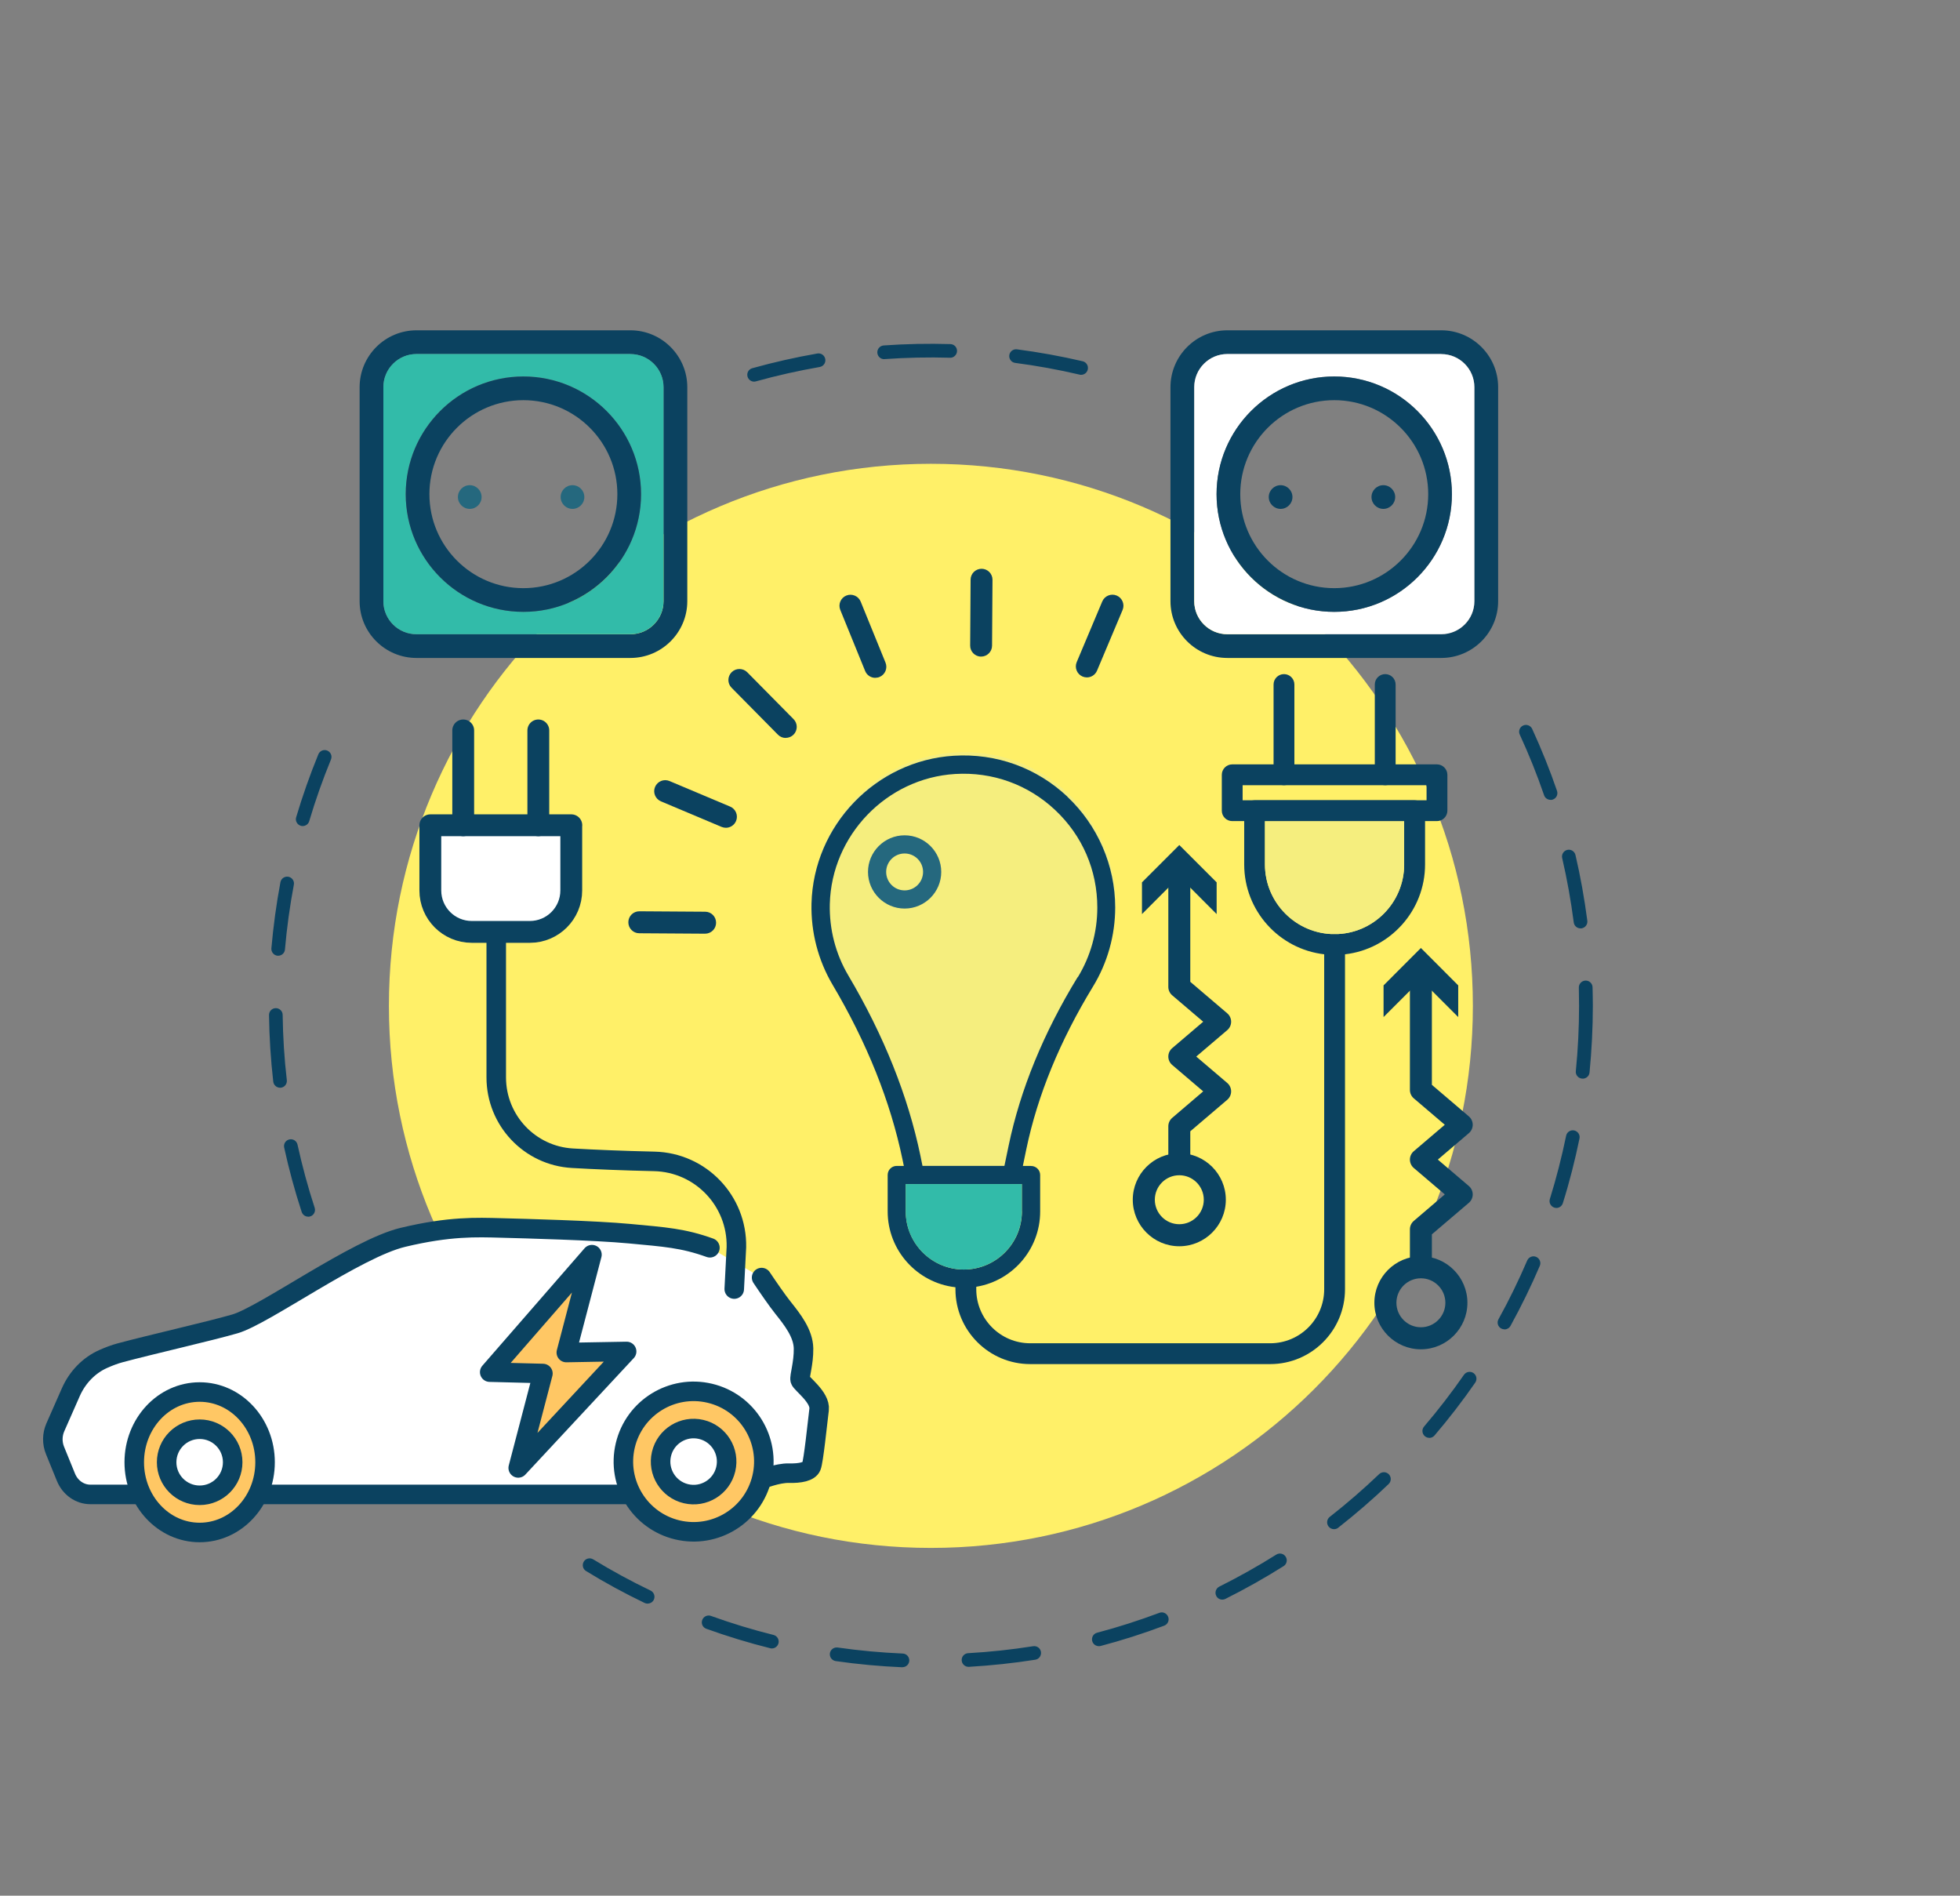 <svg width="273" height="264" viewBox="0 0 273 264" fill="none" xmlns="http://www.w3.org/2000/svg">
<rect x="0" y="0" width="273" height="264" fill="#808080" stroke="none"/>
<g clip-path="url(#clip0_883_4809)">
<path d="M129.66 215.57C171.352 215.57 205.15 181.772 205.15 140.08C205.15 98.388 171.352 64.59 129.66 64.59C87.968 64.59 54.17 98.388 54.17 140.08C54.17 181.772 87.968 215.57 129.66 215.57Z" fill="#FFF068"/>
<path d="M125.7 232.19C125.7 232.19 125.67 232.19 125.66 232.19C122.57 232.06 119.46 231.77 116.4 231.33C115.88 231.25 115.52 230.77 115.59 230.25C115.67 229.73 116.15 229.37 116.67 229.44C119.66 229.87 122.71 230.15 125.74 230.28C126.27 230.3 126.67 230.75 126.65 231.27C126.63 231.78 126.21 232.18 125.7 232.18V232.19ZM134.9 232.13C134.4 232.13 133.98 231.74 133.95 231.23C133.92 230.7 134.32 230.26 134.85 230.23C137.88 230.06 140.92 229.73 143.9 229.26C144.43 229.18 144.91 229.53 144.99 230.05C145.07 230.57 144.72 231.06 144.2 231.14C141.16 231.62 138.05 231.95 134.95 232.13C134.93 232.13 134.91 232.13 134.9 232.13ZM107.51 229.57C107.43 229.57 107.36 229.57 107.28 229.54C104.28 228.79 101.29 227.88 98.38 226.83C97.88 226.65 97.63 226.11 97.81 225.61C97.99 225.12 98.54 224.86 99.03 225.04C101.88 226.07 104.81 226.96 107.74 227.69C108.25 227.82 108.56 228.33 108.43 228.85C108.32 229.28 107.93 229.57 107.51 229.57ZM153.05 229.25C152.63 229.25 152.24 228.97 152.13 228.54C152 228.03 152.3 227.51 152.81 227.38C155.74 226.61 158.65 225.67 161.48 224.61C161.97 224.42 162.52 224.67 162.71 225.17C162.9 225.67 162.65 226.21 162.15 226.4C159.26 227.49 156.28 228.44 153.29 229.23C153.21 229.25 153.13 229.26 153.05 229.26V229.25ZM90.21 223.33C90.07 223.33 89.93 223.3 89.8 223.24C87.01 221.9 84.26 220.41 81.63 218.79C81.18 218.52 81.04 217.93 81.31 217.48C81.58 217.03 82.17 216.89 82.62 217.16C85.2 218.74 87.89 220.2 90.62 221.51C91.09 221.74 91.29 222.31 91.07 222.78C90.91 223.12 90.57 223.32 90.21 223.32V223.33ZM170.25 222.77C169.9 222.77 169.56 222.58 169.4 222.24C169.17 221.77 169.36 221.2 169.83 220.96C172.54 219.61 175.21 218.11 177.77 216.5C178.21 216.22 178.8 216.35 179.08 216.8C179.36 217.24 179.23 217.83 178.78 218.11C176.16 219.76 173.44 221.29 170.68 222.67C170.54 222.74 170.4 222.77 170.26 222.77H170.25ZM185.8 212.96C185.52 212.96 185.24 212.83 185.05 212.59C184.73 212.17 184.8 211.58 185.21 211.25C187.59 209.39 189.91 207.38 192.1 205.29C192.48 204.93 193.08 204.94 193.45 205.32C193.81 205.7 193.8 206.3 193.42 206.67C191.19 208.81 188.82 210.85 186.39 212.76C186.22 212.9 186.01 212.96 185.8 212.96ZM199.08 200.24C198.86 200.24 198.64 200.16 198.46 200.01C198.06 199.67 198.01 199.07 198.35 198.67C200.31 196.38 202.18 193.95 203.91 191.46C204.21 191.03 204.8 190.92 205.24 191.22C205.67 191.52 205.78 192.11 205.48 192.55C203.72 195.09 201.81 197.57 199.8 199.92C199.61 200.14 199.34 200.25 199.08 200.25V200.24ZM209.55 185.13C209.39 185.13 209.24 185.09 209.09 185.01C208.63 184.76 208.46 184.18 208.72 183.72C210.19 181.07 211.53 178.31 212.72 175.54C212.93 175.06 213.49 174.83 213.97 175.04C214.45 175.25 214.68 175.81 214.47 176.29C213.26 179.12 211.88 181.94 210.39 184.65C210.22 184.96 209.89 185.14 209.56 185.14L209.55 185.13ZM42.93 169.44C42.53 169.44 42.16 169.19 42.02 168.78C41.06 165.85 40.24 162.83 39.58 159.81C39.47 159.3 39.79 158.79 40.31 158.68C40.82 158.57 41.33 158.89 41.44 159.41C42.09 162.37 42.89 165.33 43.83 168.2C43.99 168.7 43.72 169.24 43.22 169.4C43.12 169.43 43.02 169.45 42.92 169.45L42.93 169.44ZM216.78 168.22C216.69 168.22 216.59 168.21 216.5 168.18C216 168.02 215.72 167.49 215.87 166.99C216.77 164.1 217.53 161.13 218.14 158.17C218.24 157.66 218.74 157.33 219.26 157.43C219.77 157.54 220.11 158.04 220 158.55C219.38 161.57 218.61 164.61 217.68 167.56C217.55 167.97 217.18 168.23 216.77 168.23L216.78 168.22ZM39.01 151.48C38.53 151.48 38.12 151.12 38.06 150.64C37.71 147.58 37.51 144.45 37.47 141.36C37.47 140.83 37.88 140.4 38.41 140.4C38.41 140.4 38.41 140.4 38.42 140.4C38.94 140.4 39.37 140.82 39.37 141.34C39.41 144.37 39.6 147.42 39.95 150.43C40.01 150.95 39.63 151.43 39.11 151.48C39.07 151.48 39.04 151.48 39 151.48H39.01ZM220.44 150.21C220.44 150.21 220.38 150.21 220.34 150.21C219.82 150.16 219.43 149.69 219.49 149.17C219.79 146.17 219.94 143.11 219.94 140.07C219.94 139.23 219.93 138.38 219.91 137.54C219.9 137.01 220.31 136.58 220.84 136.56C220.84 136.56 220.86 136.56 220.87 136.56C221.38 136.56 221.81 136.97 221.82 137.49C221.84 138.35 221.86 139.21 221.86 140.07C221.86 143.16 221.7 146.29 221.4 149.36C221.35 149.85 220.94 150.22 220.45 150.22L220.44 150.21ZM38.75 133.1C38.75 133.1 38.7 133.1 38.67 133.1C38.15 133.06 37.76 132.59 37.8 132.07C38.07 128.99 38.49 125.89 39.06 122.86C39.16 122.34 39.65 122.01 40.17 122.1C40.69 122.2 41.03 122.7 40.93 123.21C40.37 126.18 39.95 129.21 39.69 132.23C39.65 132.73 39.23 133.1 38.74 133.1H38.75ZM220.14 129.29C219.67 129.29 219.26 128.94 219.2 128.46C218.81 125.45 218.27 122.44 217.59 119.5C217.47 118.99 217.79 118.48 218.3 118.36C218.81 118.24 219.32 118.56 219.44 119.07C220.14 122.07 220.69 125.15 221.09 128.22C221.16 128.74 220.79 129.22 220.27 129.29C220.23 129.29 220.19 129.29 220.15 129.29H220.14ZM42.16 115.04C42.07 115.04 41.98 115.03 41.89 115C41.39 114.85 41.1 114.32 41.25 113.82C42.13 110.86 43.17 107.91 44.34 105.05C44.54 104.56 45.1 104.33 45.58 104.53C46.07 104.73 46.3 105.29 46.1 105.77C44.95 108.57 43.93 111.46 43.07 114.36C42.95 114.77 42.57 115.04 42.16 115.04ZM215.97 111.39C215.57 111.39 215.2 111.14 215.07 110.75C214.09 107.89 212.95 105.05 211.68 102.3C211.46 101.82 211.67 101.26 212.15 101.04C212.63 100.82 213.19 101.04 213.41 101.51C214.7 104.32 215.87 107.22 216.87 110.14C217.04 110.64 216.78 111.18 216.28 111.35C216.18 111.39 216.07 111.4 215.97 111.4V111.39ZM105.04 53.15C104.62 53.15 104.24 52.87 104.12 52.45C103.98 51.94 104.27 51.42 104.78 51.28C107.75 50.45 110.81 49.76 113.85 49.23C114.37 49.14 114.86 49.49 114.95 50.01C115.04 50.53 114.69 51.02 114.17 51.11C111.19 51.63 108.2 52.3 105.29 53.11C105.2 53.13 105.12 53.15 105.03 53.15H105.04ZM150.58 52.2C150.51 52.2 150.43 52.2 150.36 52.17C147.42 51.48 144.4 50.93 141.4 50.54C140.88 50.47 140.51 49.99 140.58 49.47C140.65 48.95 141.12 48.58 141.65 48.65C144.72 49.05 147.79 49.61 150.8 50.31C151.31 50.43 151.63 50.94 151.51 51.46C151.41 51.9 151.02 52.2 150.58 52.2ZM123.15 50.02C122.65 50.02 122.24 49.64 122.2 49.13C122.16 48.61 122.56 48.15 123.08 48.11C126.16 47.89 129.3 47.83 132.38 47.92C132.91 47.94 133.32 48.37 133.3 48.9C133.29 49.43 132.8 49.86 132.32 49.82C129.31 49.73 126.23 49.8 123.21 50.01C123.19 50.01 123.16 50.01 123.14 50.01L123.15 50.02Z" fill="#0B4260"/>
<path d="M200.75 46H170.95C166.58 46 163.03 49.56 163.03 53.92V83.73C163.03 88.09 166.58 91.63 170.95 91.63H200.75C205.11 91.63 208.67 88.08 208.67 83.73V53.92C208.67 49.56 205.11 46 200.75 46ZM205.36 83.73C205.36 86.27 203.29 88.33 200.75 88.33H170.95C168.41 88.33 166.34 86.27 166.34 83.73V53.92C166.34 51.38 168.41 49.31 170.95 49.31H200.75C203.29 49.31 205.36 51.38 205.36 53.92V83.73Z" fill="#0B4260"/>
<path d="M200.75 49.3H170.95C168.41 49.3 166.34 51.37 166.34 53.91V83.72C166.34 86.26 168.41 88.32 170.95 88.32H200.75C203.29 88.32 205.36 86.26 205.36 83.72V53.92C205.36 51.38 203.29 49.31 200.75 49.31V49.3ZM185.84 85.21C176.8 85.21 169.45 77.86 169.45 68.82C169.45 59.78 176.8 52.43 185.84 52.43C194.88 52.43 202.23 59.78 202.23 68.82C202.23 77.86 194.88 85.21 185.84 85.21Z" fill="white"/>
<path d="M185.84 52.43C176.8 52.43 169.45 59.78 169.45 68.82C169.45 77.86 176.8 85.21 185.84 85.21C194.88 85.21 202.23 77.86 202.23 68.82C202.23 59.78 194.88 52.43 185.84 52.43ZM185.84 81.91C178.62 81.91 172.75 76.04 172.75 68.82C172.75 61.6 178.62 55.73 185.84 55.73C193.06 55.73 198.93 61.6 198.93 68.82C198.93 76.04 193.06 81.91 185.84 81.91Z" fill="#0B4260"/>
<path d="M191.03 69.22C191.03 68.31 191.77 67.57 192.68 67.57C193.59 67.57 194.33 68.31 194.33 69.22C194.33 70.13 193.59 70.87 192.68 70.87C191.77 70.87 191.03 70.13 191.03 69.22ZM176.72 69.22C176.72 68.31 177.46 67.57 178.37 67.57C179.28 67.57 180.02 68.31 180.02 69.22C180.02 70.13 179.28 70.87 178.37 70.87C177.46 70.87 176.72 70.13 176.72 69.22Z" fill="#0B4260"/>
<path d="M87.81 46H58.01C53.64 46 50.09 49.56 50.09 53.92V83.73C50.09 88.09 53.64 91.63 58.01 91.63H87.81C92.17 91.63 95.73 88.08 95.73 83.73V53.92C95.73 49.56 92.17 46 87.81 46ZM92.42 83.73C92.42 86.27 90.35 88.33 87.81 88.33H58.01C55.46 88.33 53.4 86.27 53.4 83.73V53.92C53.4 51.38 55.46 49.31 58.01 49.31H87.81C90.35 49.31 92.42 51.38 92.42 53.92V83.73Z" fill="#0B4260"/>
<path d="M87.809 49.3H58.009C55.459 49.3 53.399 51.37 53.399 53.91V83.72C53.399 86.26 55.459 88.32 58.009 88.32H87.809C90.349 88.32 92.419 86.26 92.419 83.72V53.92C92.419 51.38 90.349 49.31 87.809 49.31V49.3ZM72.899 85.21C63.859 85.21 56.509 77.86 56.509 68.82C56.509 59.78 63.859 52.43 72.899 52.43C81.939 52.43 89.289 59.78 89.289 68.82C89.289 77.86 81.939 85.21 72.899 85.21Z" fill="#32BBA9"/>
<path d="M72.9 52.43C63.86 52.43 56.51 59.78 56.51 68.82C56.51 77.86 63.86 85.21 72.9 85.21C81.94 85.21 89.29 77.86 89.29 68.82C89.29 59.78 81.94 52.43 72.9 52.43ZM72.9 81.91C65.68 81.91 59.81 76.04 59.81 68.82C59.81 61.6 65.68 55.73 72.9 55.73C80.12 55.73 85.99 61.6 85.99 68.82C85.99 76.04 80.12 81.91 72.9 81.91Z" fill="#0B4260"/>
<path d="M78.09 69.22C78.09 68.31 78.83 67.57 79.74 67.57C80.65 67.57 81.39 68.31 81.39 69.22C81.39 70.13 80.65 70.87 79.74 70.87C78.83 70.87 78.09 70.13 78.09 69.22ZM63.78 69.22C63.78 68.31 64.52 67.57 65.43 67.57C66.34 67.57 67.08 68.31 67.08 69.22C67.08 70.13 66.34 70.87 65.43 70.87C64.52 70.87 63.78 70.13 63.78 69.22Z" fill="#25687E"/>
<path d="M148.77 110.49C144.47 106.45 138.85 104.42 132.93 104.79C122.09 105.46 113.39 114.5 113.12 125.38C113.03 129.36 114.04 133.26 116.05 136.67C120.85 144.77 124.12 152.96 125.79 160.99L125.98 161.91L126.29 163.43C126.42 164.02 126.93 164.44 127.53 164.44H141C141.61 164.44 142.12 164.02 142.24 163.43L142.56 161.91L143.04 159.59C144.6 152.09 147.73 144.47 152.33 136.93C154.35 133.62 155.42 129.8 155.42 125.91C155.42 120.09 152.99 114.48 148.75 110.49H148.77Z" fill="#F5EE7E"/>
<path d="M148.68 110.95C144.38 106.91 138.76 104.88 132.84 105.25C122 105.92 113.3 114.96 113.03 125.84C112.94 129.82 113.95 133.72 115.96 137.13C120.76 145.23 124.03 153.42 125.7 161.45L125.89 162.37L126.2 163.89C126.33 164.48 126.84 164.9 127.44 164.9H140.91C141.52 164.9 142.03 164.48 142.15 163.89L142.47 162.37L142.95 160.05C144.51 152.55 147.64 144.93 152.24 137.39C154.26 134.08 155.33 130.26 155.33 126.37C155.33 120.55 152.9 114.94 148.66 110.95H148.68ZM150.1 136.08C145.34 143.86 142.11 151.76 140.49 159.54L139.9 162.37H128.49L128.2 160.94C126.47 152.63 123.1 144.19 118.16 135.85C116.39 132.86 115.5 129.42 115.58 125.91C115.82 116.34 123.47 108.38 133.02 107.79C138.23 107.47 143.18 109.25 146.97 112.81C150.76 116.37 152.84 121.19 152.84 126.39C152.84 129.82 151.9 133.18 150.12 136.1L150.1 136.08Z" fill="#0B4260"/>
<path d="M143.6 162.37H124.9C124.2 162.37 123.64 162.93 123.64 163.63V168.71C123.64 174.15 127.75 178.64 133.02 179.26C133.42 179.31 133.84 179.34 134.26 179.34C134.68 179.34 135.14 179.31 135.56 179.26C140.8 178.62 144.88 174.14 144.88 168.72V163.64C144.88 162.94 144.31 162.38 143.62 162.38L143.6 162.37ZM142.34 168.71C142.34 173.17 138.71 176.8 134.25 176.8C129.79 176.8 126.16 173.17 126.16 168.71V164.9H142.33V168.71H142.34Z" fill="#0B4260"/>
<path d="M142.329 164.9V168.71C142.329 173.17 138.699 176.8 134.239 176.8C129.779 176.8 126.149 173.17 126.149 168.71V164.9H142.319H142.329Z" fill="#32BBA9"/>
<path d="M126 126.53C123.19 126.53 120.9 124.24 120.9 121.43C120.9 118.62 123.19 116.33 126 116.33C128.81 116.33 131.1 118.62 131.1 121.43C131.1 124.24 128.81 126.53 126 126.53ZM126 118.86C124.58 118.86 123.43 120.01 123.43 121.43C123.43 122.85 124.58 124 126 124C127.42 124 128.57 122.85 128.57 121.43C128.57 120.01 127.42 118.86 126 118.86Z" fill="#25687E"/>
<path d="M176.92 189.97H143.5C137.75 189.97 133.08 185.3 133.08 179.55V178.93C133.08 178.13 133.73 177.48 134.53 177.48C135.33 177.48 135.98 178.13 135.98 178.93V179.55C135.98 183.7 139.35 187.07 143.5 187.07H176.92C181.07 187.07 184.44 183.7 184.44 179.55V131.53C184.44 130.73 185.09 130.08 185.89 130.08C186.69 130.08 187.34 130.73 187.34 131.53V179.55C187.34 185.3 182.67 189.97 176.92 189.97Z" fill="#0B4260"/>
<path d="M197.03 111.45H174.75C173.95 111.45 173.3 112.1 173.3 112.9V120.39C173.3 126.84 178.17 132.18 184.45 132.9C184.92 132.96 185.41 132.99 185.9 132.99C186.39 132.99 186.88 132.96 187.35 132.9C193.61 132.18 198.49 126.84 198.49 120.39V112.9C198.49 112.1 197.84 111.45 197.04 111.45H197.03ZM195.58 120.39C195.58 125.74 191.23 130.09 185.89 130.09C180.55 130.09 176.19 125.74 176.19 120.39V114.35H195.57V120.39H195.58Z" fill="#0B4260"/>
<path d="M195.579 114.35V120.39C195.579 125.74 191.229 130.09 185.889 130.09C180.549 130.09 176.189 125.74 176.189 120.39V114.35H195.569H195.579Z" fill="#F5EE7E"/>
<path d="M200.15 106.45H171.63C170.83 106.45 170.18 107.11 170.18 107.9V112.9C170.18 113.7 170.83 114.35 171.63 114.35H200.15C200.94 114.35 201.6 113.7 201.6 112.9V107.9C201.6 107.11 200.94 106.45 200.15 106.45ZM198.7 111.45H173.08V109.35H198.7V111.45Z" fill="#0B4260"/>
<path d="M178.84 109.35C178.04 109.35 177.39 108.7 177.39 107.9V95.33C177.39 94.53 178.04 93.88 178.84 93.88C179.64 93.88 180.29 94.53 180.29 95.33V107.9C180.29 108.7 179.64 109.35 178.84 109.35Z" fill="#0B4260"/>
<path d="M192.94 109.35C192.14 109.35 191.49 108.7 191.49 107.9V95.33C191.49 94.53 192.14 93.88 192.94 93.88C193.74 93.88 194.39 94.53 194.39 95.33V107.9C194.39 108.7 193.74 109.35 192.94 109.35Z" fill="#0B4260"/>
<path d="M98.88 173.77C95.11 172.42 92.61 172.27 87.72 171.81C82.83 171.35 73.17 171.1 69.78 171.01C66.39 170.92 62.62 170.76 56.11 172.32C49.6 173.88 36.8 183.19 32.72 184.37C29.13 185.41 21.15 187.21 16.69 188.41C15.98 188.6 15.19 188.9 14.44 189.23C12.42 190.11 10.79 191.78 9.86 193.89L7.71 198.77C7.26 199.79 7.24 200.97 7.67 202.01L9.19 205.74C9.78 207.18 11.11 208.12 12.58 208.12H87.96L106.08 206.02C106.08 206.02 108.3 205.12 109.88 205.16C111.46 205.2 112.71 204.95 113.01 204.23C113.31 203.51 113.85 198.28 114.09 196.3C114.3 194.58 111.57 192.67 111.45 192.17C111.33 191.67 111.95 189.88 111.92 187.79C111.88 185.7 110.4 183.8 109.05 182.11C108.25 181.11 106.99 179.28 106.08 177.92" fill="white"/>
<path d="M98.88 173.77C95.11 172.42 92.61 172.27 87.72 171.81C82.83 171.35 73.17 171.1 69.78 171.01C66.39 170.92 62.62 170.76 56.11 172.32C49.6 173.88 36.8 183.19 32.72 184.37C29.13 185.41 21.15 187.21 16.69 188.41C15.98 188.6 15.19 188.9 14.44 189.23C12.42 190.11 10.79 191.78 9.86 193.89L7.71 198.77C7.26 199.79 7.24 200.97 7.67 202.01L9.19 205.74C9.78 207.18 11.11 208.12 12.58 208.12H87.96L106.08 206.02C106.08 206.02 108.3 205.12 109.88 205.16C111.46 205.2 112.71 204.95 113.01 204.23C113.31 203.51 113.85 198.28 114.09 196.3C114.3 194.58 111.57 192.67 111.45 192.17C111.33 191.67 111.95 189.88 111.92 187.79C111.88 185.7 110.4 183.8 109.05 182.11C108.25 181.11 106.99 179.28 106.08 177.92" stroke="#0B4260" stroke-width="2.72" stroke-linecap="round" stroke-linejoin="round"/>
<path d="M27.81 213.42C32.842 213.42 36.92 209.041 36.92 203.64C36.92 198.239 32.842 193.86 27.81 193.86C22.779 193.86 18.7 198.239 18.7 203.64C18.7 209.041 22.779 213.42 27.81 213.42Z" fill="#FFC764" stroke="#0B4260" stroke-width="2.72" stroke-linecap="round" stroke-linejoin="round"/>
<path d="M106.129 205.793C107.37 200.536 104.114 195.268 98.857 194.028C93.6 192.787 88.333 196.043 87.092 201.3C85.852 206.556 89.107 211.824 94.364 213.065C99.621 214.305 104.888 211.05 106.129 205.793Z" fill="#FFC764" stroke="#0B4260" stroke-width="2.72" stroke-linecap="round" stroke-linejoin="round"/>
<path d="M27.81 208.24C30.351 208.24 32.41 206.18 32.41 203.64C32.41 201.099 30.351 199.04 27.81 199.04C25.27 199.04 23.21 201.099 23.21 203.64C23.21 206.18 25.27 208.24 27.81 208.24Z" fill="white" stroke="#0B4260" stroke-width="2.72" stroke-linecap="round" stroke-linejoin="round"/>
<path d="M101.088 204.603C101.671 202.13 100.14 199.653 97.668 199.069C95.195 198.486 92.717 200.017 92.134 202.489C91.55 204.962 93.082 207.44 95.554 208.023C98.027 208.607 100.504 207.075 101.088 204.603Z" fill="white" stroke="#0B4260" stroke-width="2.72" stroke-linecap="round" stroke-linejoin="round"/>
<path d="M82.45 174.73L68.21 191.09L75.62 191.28L72.18 204.43L87.28 188.21L78.88 188.36L82.45 174.73Z" fill="#FFC764" stroke="#0B4260" stroke-width="2.72" stroke-linecap="round" stroke-linejoin="round"/>
<path d="M69.12 130.36V150.05C69.12 156.02 73.77 160.96 79.73 161.3C82.88 161.48 86.69 161.64 91.13 161.74C97.59 161.89 102.7 167.23 102.57 173.69L102.27 179.52" stroke="#0B4260" stroke-width="2.72" stroke-linecap="round" stroke-linejoin="round"/>
<path d="M79.569 114.93V124.01C79.569 127.2 76.979 129.78 73.799 129.78H65.709C62.519 129.78 59.939 127.19 59.939 124.01V114.93H79.579H79.569Z" fill="white" stroke="#0B4260" stroke-width="3.04" stroke-linecap="round" stroke-linejoin="round"/>
<path d="M74.98 114.93V101.72" stroke="#0B4260" stroke-width="3.04" stroke-linecap="round" stroke-linejoin="round"/>
<path d="M64.519 114.93V101.72" stroke="#0B4260" stroke-width="3.04" stroke-linecap="round" stroke-linejoin="round"/>
<path d="M136.65 91.44C135.8 91.44 135.12 90.74 135.13 89.9L135.19 80.73C135.19 79.89 135.88 79.21 136.72 79.21C137.57 79.21 138.25 79.91 138.24 80.75L138.18 89.92C138.18 90.76 137.49 91.44 136.65 91.44Z" fill="#0B4260"/>
<path d="M109.44 102.77C109.04 102.77 108.65 102.62 108.35 102.31L101.9 95.78C101.3 95.18 101.31 94.21 101.91 93.61C102.51 93.02 103.48 93.02 104.08 93.62L110.53 100.15C111.13 100.75 111.12 101.72 110.52 102.32C110.22 102.61 109.83 102.76 109.44 102.76V102.77Z" fill="#0B4260"/>
<path d="M98.21 130.03L89.04 129.97C88.19 129.97 87.51 129.27 87.52 128.43C87.52 127.59 88.21 126.91 89.05 126.91L98.22 126.97C99.07 126.97 99.75 127.67 99.74 128.51C99.74 129.35 99.05 130.03 98.21 130.03Z" fill="#0B4260"/>
<path d="M151.39 94.34C151.19 94.34 150.99 94.3 150.79 94.22C150.01 93.89 149.64 92.99 149.97 92.21L153.53 83.76C153.86 82.98 154.76 82.61 155.54 82.94C156.32 83.27 156.69 84.17 156.36 84.95L152.8 93.4C152.55 93.99 151.98 94.34 151.39 94.34Z" fill="#0B4260"/>
<path d="M121.92 94.4C121.31 94.4 120.74 94.04 120.5 93.44L117.04 84.94C116.72 84.15 117.1 83.26 117.88 82.94C118.66 82.62 119.56 83 119.88 83.78L123.34 92.28C123.66 93.07 123.28 93.96 122.5 94.28C122.31 94.36 122.11 94.39 121.92 94.39V94.4Z" fill="#0B4260"/>
<path d="M101.11 115.28C100.91 115.28 100.71 115.24 100.51 115.16L92.06 111.6C91.28 111.27 90.91 110.37 91.24 109.59C91.57 108.81 92.47 108.44 93.25 108.77L101.7 112.33C102.48 112.66 102.85 113.56 102.52 114.34C102.27 114.93 101.7 115.28 101.11 115.28Z" fill="#0B4260"/>
<path d="M197.91 177.58C197.06 177.58 196.38 176.89 196.38 176.05V171.2C196.38 170.75 196.58 170.32 196.92 170.03L201.24 166.34L196.92 162.66C196.58 162.37 196.38 161.94 196.38 161.49C196.38 161.04 196.58 160.61 196.92 160.32L201.24 156.64L196.92 152.96C196.58 152.67 196.38 152.24 196.38 151.79V135.53C196.38 134.68 197.07 134 197.91 134C198.75 134 199.44 134.69 199.44 135.53V151.08L204.59 155.47C204.93 155.76 205.13 156.19 205.13 156.64C205.13 157.09 204.93 157.52 204.59 157.81L200.27 161.49L204.59 165.17C204.93 165.46 205.13 165.89 205.13 166.34C205.13 166.79 204.93 167.22 204.59 167.51L199.44 171.9V176.05C199.44 176.9 198.75 177.58 197.91 177.58Z" fill="#0B4260"/>
<path d="M192.71 141.64L197.91 136.44L203.11 141.64V137.23L197.91 132.02L192.71 137.23V141.64Z" fill="#0B4260"/>
<path d="M197.91 187.91C194.34 187.91 191.43 185 191.43 181.43C191.43 177.86 194.34 174.95 197.91 174.95C201.48 174.95 204.39 177.86 204.39 181.43C204.39 185 201.48 187.91 197.91 187.91ZM197.91 178.02C196.03 178.02 194.5 179.55 194.5 181.43C194.5 183.31 196.03 184.84 197.91 184.84C199.79 184.84 201.32 183.31 201.32 181.43C201.32 179.55 199.79 178.02 197.91 178.02Z" fill="#0B4260"/>
<path d="M164.26 163.23C163.41 163.23 162.73 162.54 162.73 161.7V156.85C162.73 156.4 162.93 155.97 163.27 155.68L167.59 151.99L163.27 148.31C162.93 148.02 162.73 147.59 162.73 147.14C162.73 146.69 162.93 146.26 163.27 145.97L167.59 142.29L163.27 138.61C162.93 138.32 162.73 137.89 162.73 137.44V121.18C162.73 120.33 163.42 119.65 164.26 119.65C165.1 119.65 165.79 120.34 165.79 121.18V136.73L170.94 141.12C171.28 141.41 171.48 141.84 171.48 142.29C171.48 142.74 171.28 143.17 170.94 143.46L166.62 147.14L170.94 150.82C171.28 151.11 171.48 151.54 171.48 151.99C171.48 152.44 171.28 152.87 170.94 153.16L165.79 157.55V161.7C165.79 162.55 165.1 163.23 164.26 163.23Z" fill="#0B4260"/>
<path d="M159.061 127.3L164.261 122.09L169.461 127.3V122.88L164.261 117.68L159.061 122.88V127.3Z" fill="#0B4260"/>
<path d="M164.26 173.56C160.69 173.56 157.78 170.65 157.78 167.08C157.78 163.51 160.69 160.6 164.26 160.6C167.83 160.6 170.74 163.51 170.74 167.08C170.74 170.65 167.83 173.56 164.26 173.56ZM164.26 163.67C162.38 163.67 160.85 165.2 160.85 167.08C160.85 168.96 162.38 170.49 164.26 170.49C166.14 170.49 167.67 168.96 167.67 167.08C167.67 165.2 166.14 163.67 164.26 163.67Z" fill="#0B4260"/>
</g>
<defs>
<clipPath id="clip0_883_4809">
<rect width="215.86" height="186.19" fill="white" transform="translate(6 46)"/>
</clipPath>
</defs>
</svg>

